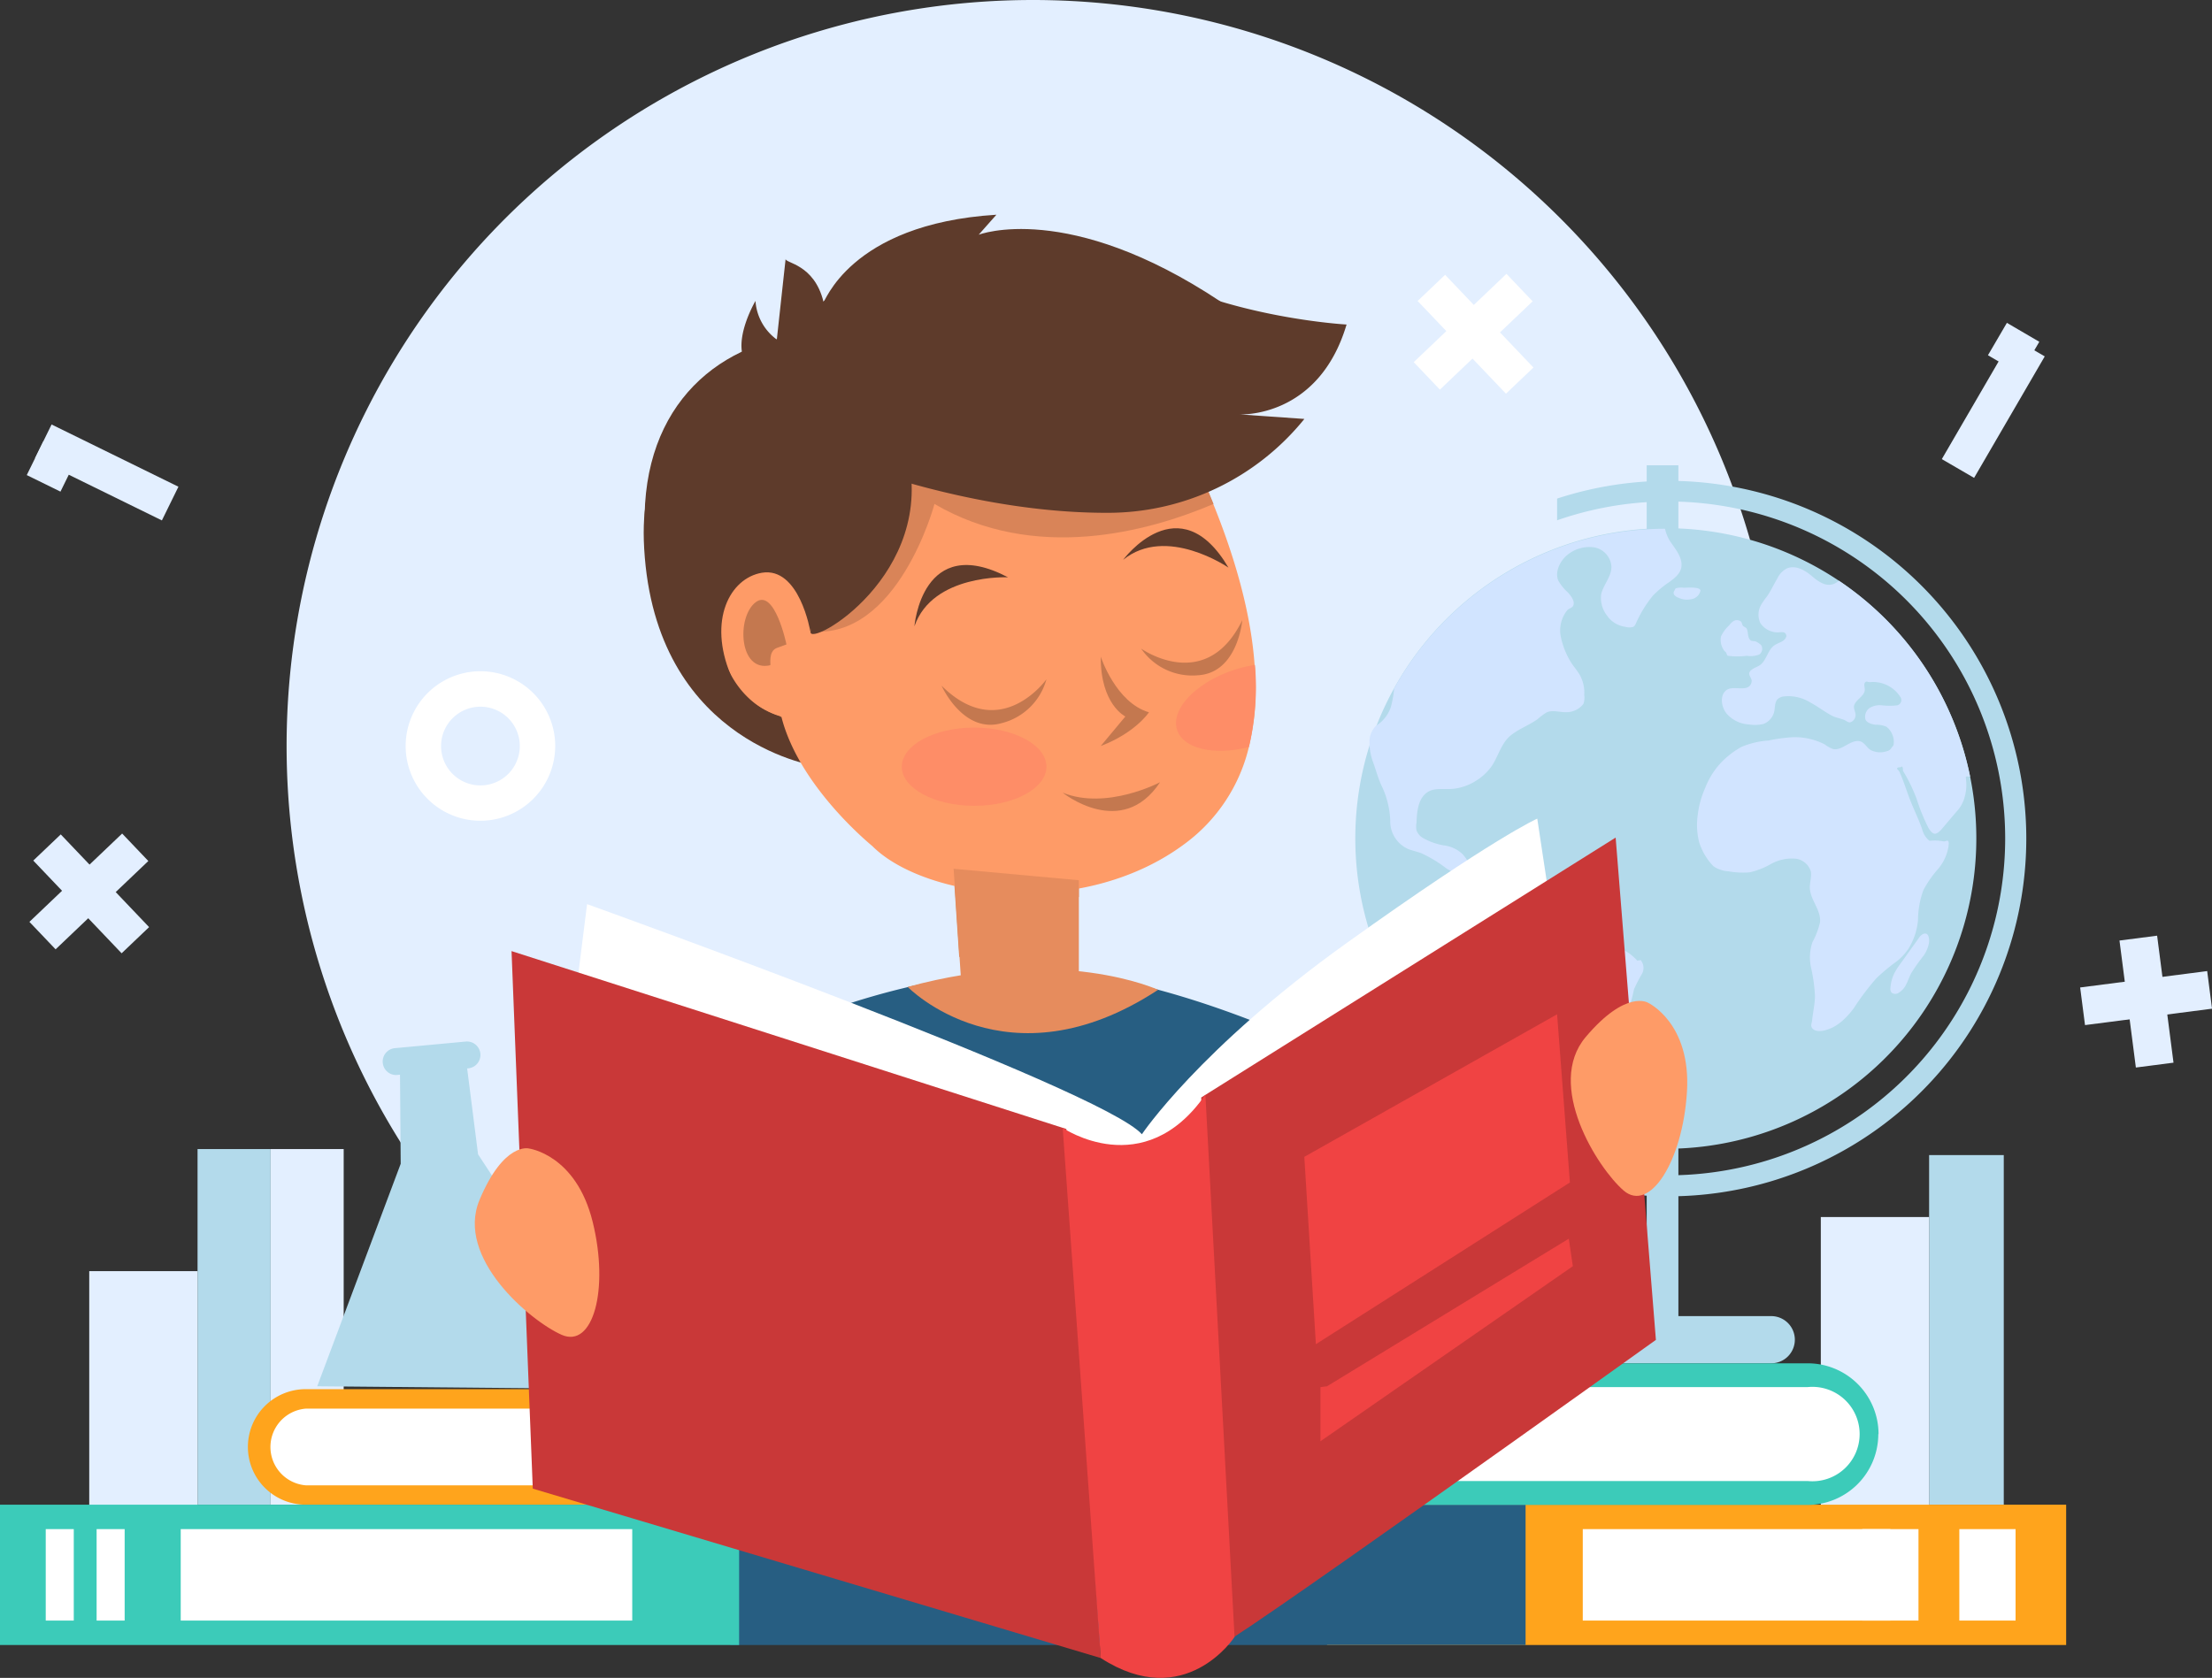 <svg xmlns="http://www.w3.org/2000/svg" viewBox="0 0 374.78 284.36"><rect x="0" y="0" width="374.78" height="284.36" fill="#333333" stroke="none"/><defs><style>.cls-1{fill:#e3efff;}.cls-2{fill:#275e82;}.cls-3{fill:#e68c5d;}.cls-4{fill:#d98458;}.cls-5{fill:#5e3b2b;}.cls-6{fill:#fe9b67;}.cls-7{fill:#c4784f;}.cls-8{fill:#fe8d67;}.cls-9{fill:#b3daeb;}.cls-10{fill:#ffa41c;}.cls-11{fill:#fff;}.cls-12{fill:#d1e4ff;}.cls-13{fill:#3ccbb9;}.cls-14{fill:#c93838;}.cls-15{fill:#f04343;}</style></defs><g id="Layer_2" data-name="Layer 2"><g id="Background"><path class="cls-1" d="M301.44,126.43A126.44,126.44,0,1,1,175,0,126.44,126.44,0,0,1,301.44,126.43Z"/></g><g id="Objects"><path class="cls-2" d="M115,183.55a128.51,128.51,0,0,1,53.86-18.88c31.09-3.27,79,25.05,80.83,28s-113.27,55.18-136.51-9.08"/><path class="cls-3" d="M153.79,167.26s16.81,17.3,42.43.49C196.22,167.75,179.79,160.14,153.79,167.26Z"/><path class="cls-4" d="M182.79,149.18V152c-6.17,7.12-15.53,9.44-20.27,10.18l-.92-13.72-.08-1.21Z"/><path class="cls-5" d="M138.8,129.94s-26.9-3.51-29.55-35.46,23.86-12,23.86-12"/><path class="cls-6" d="M211.6,126.6A28.58,28.58,0,0,1,200.74,143c-17.43,13-44.07,9.25-52.91.42-.12-.13-12.4-10-15.43-21.91,0,0-8.34-1.76-10.56-12.8a3.53,3.53,0,0,0-1-1.87,40.31,40.31,0,0,1,.71-8.86c7.74-40.17,48.89-46.47,70.44-38.72a159.83,159.83,0,0,1,10.45,19c1.06,2.26,2.12,4.67,3.13,7.17,3.43,8.47,6.35,18.06,7,27.28A43.61,43.61,0,0,1,211.6,126.6Z"/><path class="cls-5" d="M137.29,107s10.26-31.49,22.24-37.78c0,0-7.86-14.65-24-12.47s-28.26,14.55-26.06,36.36c1.54,15.18,16.69,30.62,17,30.87s5.84-2.54,5.84-2.54-6.23-1.6-8.49-7c-3.91-9.35-.14-16.44,5.25-17.37C135.45,96,137.29,107,137.29,107Z"/><path class="cls-7" d="M186.5,111.29s2.54,7.79,8.17,9.43c0,0-2.3,3.48-8.17,5.71l4.17-5S186.44,119.39,186.5,111.29Z"/><path class="cls-7" d="M159.53,116.21s3.63,8.17,10.13,6.36a10.54,10.54,0,0,0,7.64-7.45S169.51,126.11,159.53,116.21Z"/><path class="cls-7" d="M210.48,105.11s-.74,8.91-7.48,9.33a10.52,10.52,0,0,1-9.66-4.52S204.31,117.73,210.48,105.11Z"/><path class="cls-7" d="M180.05,134.34s10,8.06,16.5-1.77C196.55,132.57,187.53,137.36,180.05,134.34Z"/><path class="cls-5" d="M131.62,57.55A8.83,8.83,0,0,1,128,51s-7.08,12,3.21,12.82"/><path class="cls-5" d="M170.79,97.84s-12.78-.61-15.86,8.31C154.93,106.15,156.19,90.17,170.79,97.84Z"/><path class="cls-5" d="M208.14,96.2s-10.53-7.27-17.85-1.32C190.29,94.88,199.78,82,208.14,96.2Z"/><path class="cls-7" d="M130.5,112.74c.15,0-.42-2.39,1.17-2.95l1.58-.57s-2-9.67-5.25-7.13S125.21,114,130.5,112.74Z"/><path class="cls-4" d="M205.61,85.41c-11.22,4.77-30.32,9.91-47.28,0,0,0-6.13,23-21,21.61l13.16-37.68,52,8.88C203.54,80.5,204.6,82.91,205.61,85.41Z"/><path class="cls-5" d="M132.14,73.91s27,13,55.35,13A42.81,42.81,0,0,0,221,71l-11-.77S223.39,71,228.15,55c0,0-19.89-1.09-34.77-9.44S140.92,38,132.14,62.05C131.69,63.29,132.14,73.91,132.14,73.91Z"/><path class="cls-5" d="M133.11,94.33l.22.48c.92,2,4.35,9.71,4,12.23-.46,2.9,21.6-9.63,16.33-30.5s-18.24.82-18.24.82"/><path class="cls-5" d="M131.18,61.56s2-18.39,1.93-17.67,4.84.85,6.41,7.24c.15.61,4.13-13.17,29.3-14.74l-3,3.39s15.12-5.88,41,11.34-74.87,10.44-74.87,10.44"/><path class="cls-8" d="M177.3,129.94c0,3.66-5.49,6.63-12.25,6.63s-12.26-3-12.26-6.63,5.49-6.63,12.26-6.63S177.3,126.28,177.3,129.94Z"/><path class="cls-8" d="M211.6,126.6c-5.83,1.5-11.09.32-12.16-2.88-1.15-3.47,3.12-8,9.54-10.15a21.46,21.46,0,0,1,3.65-.88A43.61,43.61,0,0,1,211.6,126.6Z"/><rect class="cls-9" x="326.85" y="195.76" width="12.65" height="59.25"/><rect class="cls-1" x="308.5" y="206.26" width="18.35" height="60.64"/><rect class="cls-9" x="33.47" y="194.74" width="12.38" height="60.27"/><rect class="cls-1" x="45.85" y="194.74" width="12.38" height="60.27"/><rect class="cls-1" x="15.12" y="215.43" width="18.35" height="51.47"/><rect class="cls-10" x="224.84" y="255.01" width="125.23" height="23.78"/><rect class="cls-11" x="331.97" y="259.15" width="9.53" height="15.5"/><rect class="cls-11" x="315.52" y="259.15" width="9.53" height="15.5"/><rect class="cls-11" x="268.17" y="259.15" width="52.12" height="15.5"/><path class="cls-9" d="M282.66,202.75a60.43,60.43,0,0,1-18.84-3V196a57.1,57.1,0,1,0,0-107.82V84.5a60.63,60.63,0,1,1,18.84,118.25Z"/><path class="cls-9" d="M334.85,142.13a52.61,52.61,0,1,1-102.79-15.85q.54-1.73,1.2-3.39a52.67,52.67,0,0,1,48.86-33.37h.12a52.55,52.55,0,0,1,52.61,52.61Z"/><rect class="cls-9" x="279" y="78.86" width="5.37" height="146.58"/><path class="cls-9" d="M268.82,227.05a4,4,0,0,1,4-4h27.28a4,4,0,0,1,4,4h0a4,4,0,0,1-4,4H272.86a4,4,0,0,1-4-4Z"/><path class="cls-12" d="M325.85,158.28a1.93,1.93,0,0,0-.77.73l-3,4.19a13.14,13.14,0,0,0-1.13,1.76,6.7,6.7,0,0,0-.65,2.45,1.12,1.12,0,0,0,.17.8,1,1,0,0,0,1.15.09,3.3,3.3,0,0,0,1.36-1.5c.31-.61.52-1.26.84-1.87a31.27,31.27,0,0,1,2.08-2.94,5.41,5.41,0,0,0,.94-2.27C326.9,159.12,326.8,157.92,325.85,158.28Z"/><path class="cls-12" d="M285.3,99.61a3.68,3.68,0,0,0-1.33.08c-.15.06-.19.29-.28.42a.6.6,0,0,0,0,.74,1.63,1.63,0,0,0,.69.45,3.36,3.36,0,0,0,2.16.25,1.88,1.88,0,0,0,1.54-1.32c0-.09.08-.13,0-.22C287.91,99.42,285.8,99.61,285.3,99.61Z"/><path class="cls-12" d="M294.81,105.23a1.14,1.14,0,0,0-1.05,0,2.85,2.85,0,0,0-.79.76,5.72,5.72,0,0,0-1.39,1.9,3.09,3.09,0,0,0,.45,2.23,1,1,0,0,0,.34.37c.17.13.18.59.38.65a11.88,11.88,0,0,0,3.21,0,4.08,4.08,0,0,0,2.09-.2,1.19,1.19,0,0,0,.35-1.6,3.43,3.43,0,0,0-.89-.61c-.3-.14-.77,0-1-.3-.44-.49-.29-1.29-.55-1.86-.12-.27-.59-.34-.71-.61S295.12,105.38,294.81,105.23Z"/><path class="cls-12" d="M333.8,131.62a.88.88,0,0,0-.24,0c-.12,0-.36-.07-.45,0s0,.41,0,.57a7.22,7.22,0,0,1-.19,2.7,5.82,5.82,0,0,1-1.08,2.27c-1,1.14-1.95,2.3-2.93,3.44-.27.3-.71.71-1.11.7s-.85-.61-1.07-1a32.87,32.87,0,0,1-2-4.93,28.06,28.06,0,0,0-2.31-4.74.13.13,0,0,1,0-.08h0c0-.06,0-.12,0-.17v0h0a1.24,1.24,0,0,0-.09-.4l-.06-.06c-.06-.06-.22.13-.32.12s-.5,0-.52.18.29.36.37.53c.49,1.07.88,2.19,1.27,3.3h0c.19.53.38,1.06.59,1.59.63,1.62,1.42,3.2,2,4.86a3.68,3.68,0,0,0,1.25,2,8,8,0,0,1,2.48.11c.23,0,.49-.22.67-.08s.11.62.06,1a7.79,7.79,0,0,1-1.8,3.8,18.24,18.24,0,0,0-2.44,3.53,15,15,0,0,0-.91,5.07,11.05,11.05,0,0,1-1.63,4.87,9.21,9.21,0,0,1-2.46,2.48,33.34,33.34,0,0,0-2.74,2.3,4,4,0,0,0-.29.29,42.63,42.63,0,0,0-3.76,5c-1.33,1.77-3,3.4-5.22,3.81-.74.13-1.62.07-1.93-.61-.15-.31,0-.63.07-1,.14-1.42.48-2.83.5-4.25a27.34,27.34,0,0,0-.62-4.64,8.08,8.08,0,0,1,.19-4.5,13.15,13.15,0,0,0,1.29-3.38c.19-2-1.53-3.64-1.72-5.62-.09-1,.33-2,.16-3a3.09,3.09,0,0,0-2.55-2.15,7.33,7.33,0,0,0-4.39,1,13,13,0,0,1-3.41,1.31,13.51,13.51,0,0,1-3.64-.18,3.81,3.81,0,0,1-1.2-.23,4.07,4.07,0,0,1-1.34-.65,10.29,10.29,0,0,1-2.4-4.08,12.06,12.06,0,0,1-.22-4.68,15.49,15.49,0,0,1,1.26-4.5,13.16,13.16,0,0,1,2.43-4,14.41,14.41,0,0,1,3.71-2.94,14.26,14.26,0,0,1,4.59-1.08,26.56,26.56,0,0,1,4.14-.56,11.1,11.1,0,0,1,5.36,1.21,5.17,5.17,0,0,0,1.45.8c1.57.3,3-1.72,4.58-1.31.7.2,1.08,1,1.69,1.43a3.47,3.47,0,0,0,2.81.24,1.13,1.13,0,0,0,.79-.56c.1-.18.36-.36.37-.57a3.28,3.28,0,0,0-1.2-3,4.1,4.1,0,0,0-1.85-.35c-.64-.08-1.47-.31-1.73-.9a1.86,1.86,0,0,1,.64-1.9,3.27,3.27,0,0,1,2.2-.49,11.4,11.4,0,0,0,2.54,0,.92.92,0,0,0,.62-1.29,5.49,5.49,0,0,0-5.13-2.65h-.22c-.22,0-.47-.18-.65,0-.38.31-.05.94-.12,1.43-.13,1-1.57,1.58-1.8,2.57-.12.51.27,1.09.25,1.61a1.3,1.3,0,0,1-.88,1.2c-.35.08-.62-.19-.93-.34-.69-.33-1.49-.4-2.18-.77-1.27-.67-2.42-1.58-3.69-2.25a7,7,0,0,0-4.63-1,2,2,0,0,0-.87.41c-.6.58-.42,1.63-.68,2.42a3,3,0,0,1-1.68,1.79,6,6,0,0,1-2.5.11,5.41,5.41,0,0,1-3.81-1.84c-.93-1.15-1.2-3.15,0-4,.88-.6,2.19-.12,3.23-.35a1.2,1.2,0,0,0,1-1.36c-.1-.39-.42-.72-.4-1.12a.91.91,0,0,1,.37-.57c.44-.37,1-.5,1.48-.84,1.1-.81,1.29-2.55,2.4-3.32.71-.5,1.68-.6,2-1.4a.53.53,0,0,0,0-.41c-.2-.62-.86-.39-1.51-.39a3.6,3.6,0,0,1-2.84-1.56,3.35,3.35,0,0,1,.12-3.12,11.74,11.74,0,0,1,1-1.43c.56-.82,1-1.72,1.49-2.59l.28-.49a3.54,3.54,0,0,1,1.65-1.68c1.49-.58,3.09.37,4.3,1.43,1,.83,2.1,1.61,3.33,1.3a2.67,2.67,0,0,0,1.13-.62A52.57,52.57,0,0,1,333.8,131.62Z"/><path class="cls-12" d="M284.89,96c-.12,1.18-1.16,2-2.12,2.68a17.76,17.76,0,0,0-2.71,2.26,20.32,20.32,0,0,0-2.63,4.16c-.22.38-.31.91-.69,1.13a2.3,2.3,0,0,1-1.35,0,4.45,4.45,0,0,1-3.1-1.89,4.85,4.85,0,0,1-1-3.65c.4-1.68,1.86-3.09,1.72-4.81a3.55,3.55,0,0,0-2.94-3.12A5.9,5.9,0,0,0,265.61,94c-1.26,1-2.22,2.91-1.59,4.39a8.28,8.28,0,0,0,1.61,2c.56.63,1.25,1.48.92,2.26-.15.36-.71.46-1,.76a5.46,5.46,0,0,0-1.13,4.37,13.57,13.57,0,0,0,1.76,4.48c.47.74,1.06,1.39,1.49,2.14a6.23,6.23,0,0,1,.75,3.42,3.07,3.07,0,0,1-.15,1.49,3.67,3.67,0,0,1-3,1.39c-1.1,0-2.36-.44-3.32.09a12.14,12.14,0,0,0-1.47,1.12c-1.43,1-3.08,1.59-4.47,2.69-1.6,1.27-2.09,3.38-3.18,5.11a9.09,9.09,0,0,1-2.91,2.71,8.9,8.9,0,0,1-3.74,1.27c-1.4.14-3-.21-4.18.48-1.71,1-1.94,3.32-2,5.28a3.44,3.44,0,0,0,0,1.28,2.5,2.5,0,0,0,1.13,1.31,11,11,0,0,0,3.45,1.23,5.58,5.58,0,0,1,3.2,1.46c.68.72,1.1,1.61,1.72,2.38a6.24,6.24,0,0,0,3.71,2.13c1.41.26,2.84.27,4.24.59a9.89,9.89,0,0,1,5.48,3.21c1.24,1.51,2.2,3.24,3.68,4.52a10.3,10.3,0,0,0,3.43,2.15c1.28.42,2.75.37,4,.84a7.94,7.94,0,0,1,3.37,2.27c.22-.11.32,0,.55-.12a2.07,2.07,0,0,1,.16,2.48,27,27,0,0,0-1.26,2.45,26.47,26.47,0,0,1-.75,2.85c-.62,1.28-2.11,1.78-3.23,2.64a2.8,2.8,0,0,0-.68.81,4.51,4.51,0,0,0-.29,1.57c-.35,2.25-2.09,3.95-3.32,5.87s-2.11,4.58-1.05,6.58c.61,1.16,1.88,1.91,2.13,3.19a4.52,4.52,0,0,1-3.49-1.16c-1-.83-1.82-1.81-2.76-2.67s-1.74-1.41-2.51-2.21a8.85,8.85,0,0,1-1.93-3.4,16.55,16.55,0,0,1-.54-3.85,28.52,28.52,0,0,0-.59-4.23,5.92,5.92,0,0,0-2-3.7c-1.44-1-3.5-1.13-4.57-2.53-.8-1-1-2.38-1.61-3.52-.53-.94-1.15-1.77-1.65-2.72a4.85,4.85,0,0,1-.28-3.63c.33-1.24.71-2.46,1-3.71s.79-2.35.28-3.46c-.72-1.59-2.55-2.28-4-3.2a21.09,21.09,0,0,0-4.28-2.58c-.61-.21-1.23-.37-1.84-.56a5.1,5.1,0,0,1-3.35-4.92A14.78,14.78,0,0,0,234,133c-.51-1.16-.85-2.38-1.26-3.57a10,10,0,0,1-.7-3.12V126a3.87,3.87,0,0,1,1.2-3.1l.06,0a6,6,0,0,0,2.33-3,17.06,17.06,0,0,0,.57-3.19,52.57,52.57,0,0,1,45.9-27.1,7,7,0,0,0,.79,2C283.75,92.94,285.06,94.36,284.89,96Z"/><rect class="cls-2" x="123.73" y="255.01" width="134.75" height="23.78"/><path class="cls-10" d="M129.23,245.22a9.79,9.79,0,0,1-9.79,9.79H51.83A9.79,9.79,0,0,1,42,245.22h0a9.79,9.79,0,0,1,9.79-9.79h67.61a9.79,9.79,0,0,1,9.79,9.79Z"/><path class="cls-11" d="M51.83,251.73a6.52,6.52,0,0,1,0-13h67.61a6.52,6.52,0,1,1,0,13Z"/><path class="cls-13" d="M318.24,243.05a12,12,0,0,1-12,12H223.72a12,12,0,0,1-12-12h0a12,12,0,0,1,12-12h82.56a12,12,0,0,1,12,12Z"/><path class="cls-11" d="M223.72,251a8,8,0,0,1,0-15.92h82.56a8,8,0,1,1,0,15.92Z"/><path class="cls-3" d="M182.79,149.18v15.73A21.55,21.55,0,0,1,163,168.54l-.43-6.37-.92-13.72-.08-1.21Z"/><rect class="cls-13" y="255.01" width="125.23" height="23.78"/><rect class="cls-11" x="7.75" y="259.15" width="4.75" height="15.5"/><rect class="cls-11" x="16.37" y="259.15" width="4.75" height="15.5"/><rect class="cls-11" x="30.62" y="259.15" width="76.5" height="15.5"/><polygon class="cls-9" points="107.12 235.43 53.75 234.94 54.21 233.71 67.89 197.23 67.76 180.41 78.93 179.35 81 195.64 107.12 235.43"/><path class="cls-9" d="M81.39,178.58a2.28,2.28,0,0,1-2.06,2.48l-12,1.12a2.27,2.27,0,0,1-2.48-2.06h0a2.27,2.27,0,0,1,2.06-2.48l12-1.12a2.28,2.28,0,0,1,2.48,2.06Z"/><path class="cls-11" d="M96.08,180.16l3.39-26.93s87.23,31.29,94,39c0,0,9.71-14.52,34.72-32.43s32.27-21.06,32.27-21.06l7.75,51.31S143.52,219.61,96.08,180.16Z"/><polygon class="cls-14" points="90.27 252.29 86.67 161.19 180.67 191.34 186.5 281 90.27 252.29"/><path class="cls-14" d="M203.52,186s3.78,92.11,3.31,92.63c-3.29,3.63,73.73-51.55,73.73-51.55l-6.82-85.13Z"/><path class="cls-15" d="M180.05,191.14s13.74,9.43,24.18-5.62l4.94,91.91s-8.34,12.84-22.67,3.57Z"/><polygon class="cls-15" points="220.99 196.06 222.95 227.81 265.99 200.4 263.82 171.9 220.99 196.06"/><polyline class="cls-15" points="223.72 235.09 223.72 244.26 266.49 214.59 265.8 209.93 224.84 234.94"/><rect class="cls-1" x="12.24" y="140.64" width="6.43" height="21.7" transform="translate(-100.23 52.46) rotate(-43.61)"/><rect class="cls-1" x="4.21" y="147.86" width="21.7" height="6.43" transform="translate(-100.05 52.08) rotate(-43.61)"/><rect class="cls-11" x="246.79" y="45.8" width="6.43" height="21.7" transform="translate(29.91 188.07) rotate(-43.61)"/><rect class="cls-11" x="238.76" y="53.01" width="21.7" height="6.43" transform="translate(30.09 187.68) rotate(-43.61)"/><rect class="cls-1" x="360.47" y="158.89" width="6.43" height="21.7" transform="translate(-18.73 47.93) rotate(-7.35)"/><rect class="cls-1" x="352.76" y="165.94" width="21.7" height="6.43" transform="translate(-18.67 47.97) rotate(-7.36)"/><path class="cls-11" d="M81.4,139.1a12.67,12.67,0,1,1,12.67-12.67A12.69,12.69,0,0,1,81.4,139.1Zm0-19.33a6.67,6.67,0,1,0,6.67,6.66A6.67,6.67,0,0,0,81.4,119.77Z"/><rect class="cls-1" x="327.53" y="65.09" width="23.94" height="6.36" transform="matrix(0.5, -0.86, 0.86, 0.5, 109.26, 326.94)"/><rect class="cls-1" x="338.01" y="55.9" width="6.36" height="6.36" transform="translate(118.02 323.84) rotate(-59.7)"/><rect class="cls-1" x="14.9" y="68.11" width="6.36" height="23.94" transform="translate(-61.77 61.02) rotate(-63.86)"/><rect class="cls-1" x="5.61" y="75.88" width="6.36" height="6.36" transform="translate(-66.05 52.11) rotate(-63.85)"/><path class="cls-6" d="M89.59,194.64s-4.22-1.12-8.34,8.71,8.59,20.52,13.91,22.87,8.08-7.68,5.26-19.13S89.59,194.64,89.59,194.64Z"/><path class="cls-6" d="M279.22,169.94s-3.69-2.32-10.56,5.82,2,22.16,6.42,26,10-4.91,10.74-16.67S279.22,169.94,279.22,169.94Z"/></g></g></svg>